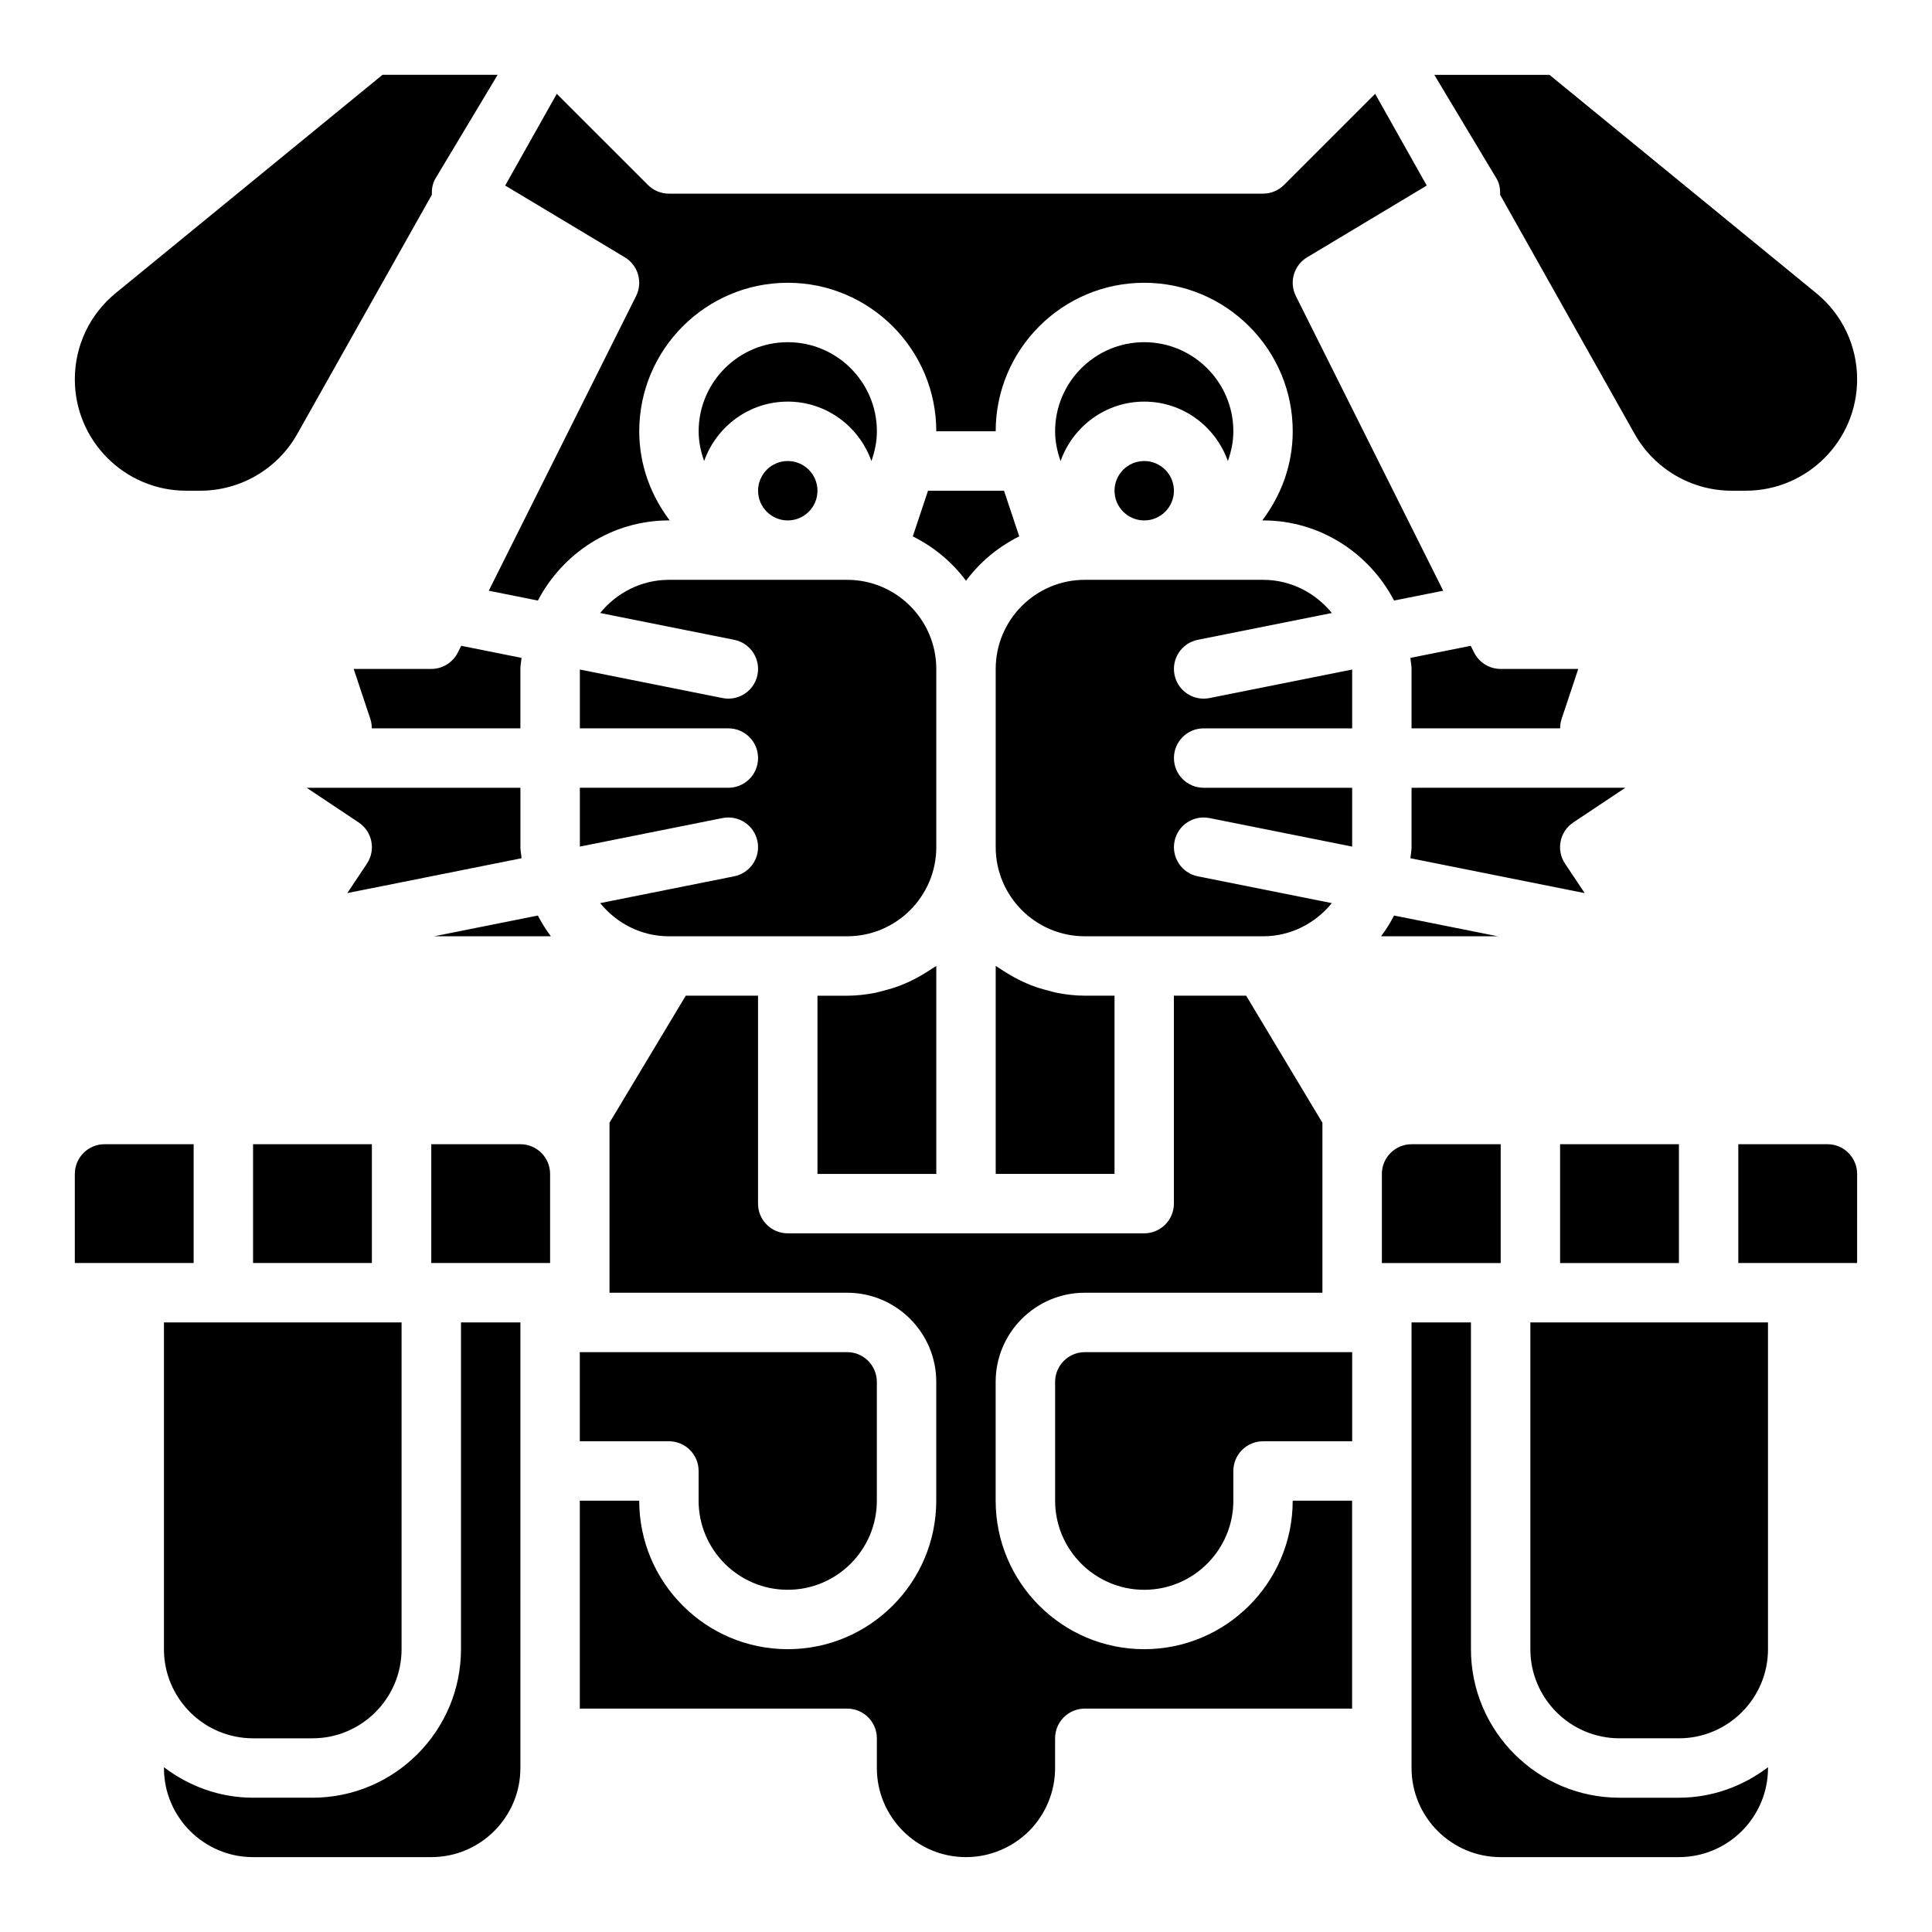 <?xml version="1.0" encoding="UTF-8"?>
<!-- Uploaded to: ICON Repo, www.svgrepo.com, Generator: ICON Repo Mixer Tools -->
<svg fill="#000000" width="800px" height="800px" version="1.1" viewBox="144 144 512 512" xmlns="http://www.w3.org/2000/svg">
 <path d="m588.93 478.72h-31.488v-31.488h31.488zm-70.848-31.488h23.617v31.488h-31.488v-23.617c0-4.34 3.527-7.871 7.871-7.871zm-15.742 55.105v23.617h-23.617c-4.352 0-7.871 3.523-7.871 7.871v7.871c0 13.023-10.594 23.617-23.617 23.617-13.023 0-23.617-10.594-23.617-23.617v-31.488c0-4.34 3.527-7.871 7.871-7.871zm-141.7-47.234v-47.23h7.871c2.5 0 4.926-0.289 7.301-0.738 0.754-0.145 1.469-0.371 2.211-0.559 1.602-0.402 3.168-0.867 4.684-1.457 0.793-0.309 1.559-0.648 2.328-1.008 1.426-0.664 2.785-1.41 4.113-2.234 0.684-0.422 1.367-0.824 2.019-1.285 0.312-0.219 0.66-0.383 0.961-0.609v55.121zm-39.359-62.977c-7.383 0-13.898-3.473-18.234-8.793l35.523-7.106c4.262-0.852 7.027-5 6.172-9.262-0.848-4.262-4.984-7.012-9.262-6.172l-37.812 7.562v-15.59h39.359c4.348 0 7.871-3.523 7.871-7.871 0-4.348-3.523-7.871-7.871-7.871h-39.359v-15.59l37.816 7.562c0.52 0.105 1.039 0.152 1.551 0.152 3.676 0 6.965-2.586 7.711-6.328 0.852-4.262-1.91-8.41-6.172-9.262l-35.523-7.106c4.332-5.316 10.852-8.789 18.23-8.789h47.23c13.023 0 23.617 10.594 23.617 23.617v47.23c0 13.023-10.594 23.617-23.617 23.617h-15.742zm-82.227-30.164-13.789-9.195h56.656v15.742c0 1.004 0.223 1.949 0.297 2.934l-46.18 9.234 5.203-7.805c2.41-3.609 1.434-8.5-2.188-10.91zm90.098-103.66c0-13.023 10.594-23.617 23.617-23.617s23.617 10.594 23.617 23.617c0 2.773-0.57 5.398-1.449 7.871-3.262-9.141-11.918-15.742-22.168-15.742s-18.906 6.602-22.164 15.742c-0.883-2.473-1.453-5.098-1.453-7.871zm80.922 15.746 4.035 12.098c-5.59 2.781-10.41 6.797-14.105 11.762-3.695-4.965-8.516-8.98-14.105-11.762l4.035-12.098zm29.289 0c0-4.34 3.527-7.871 7.871-7.871s7.871 3.531 7.871 7.871-3.527 7.871-7.871 7.871-7.871-3.531-7.871-7.871zm30.035-7.871c-3.258-9.145-11.914-15.746-22.164-15.746s-18.906 6.602-22.164 15.742c-0.883-2.473-1.453-5.098-1.453-7.871 0-13.023 10.594-23.617 23.617-23.617 13.023 0 23.617 10.594 23.617 23.617 0 2.773-0.57 5.398-1.453 7.875zm-124.5 7.871c0-4.34 3.527-7.871 7.871-7.871s7.871 3.531 7.871 7.871-3.527 7.871-7.871 7.871-7.871-3.531-7.871-7.871zm62.977 125.93c0.301 0.227 0.652 0.391 0.961 0.609 0.652 0.461 1.34 0.863 2.019 1.285 1.324 0.824 2.688 1.57 4.113 2.234 0.77 0.359 1.535 0.699 2.328 1.008 1.52 0.59 3.082 1.055 4.684 1.457 0.738 0.184 1.453 0.414 2.211 0.559 2.371 0.449 4.797 0.738 7.301 0.738h7.871v47.23h-31.488zm39.359-7.856h-15.742c-13.023 0-23.617-10.594-23.617-23.617v-47.23c0-13.023 10.594-23.617 23.617-23.617h47.23c7.383 0 13.898 3.473 18.234 8.793l-35.523 7.106c-4.262 0.852-7.027 5-6.172 9.262 0.746 3.742 4.035 6.328 7.711 6.328 0.512 0 1.031-0.051 1.555-0.152l37.812-7.562v15.59h-39.359c-4.348 0-7.871 3.523-7.871 7.871 0 4.348 3.523 7.871 7.871 7.871h39.359v15.59l-37.816-7.562c-4.293-0.84-8.414 1.91-9.262 6.172-0.852 4.262 1.91 8.41 6.172 9.262l35.523 7.106c-4.336 5.32-10.852 8.793-18.234 8.793zm127.5-39.359-13.793 9.195c-3.621 2.41-4.598 7.301-2.184 10.918l5.203 7.805-46.18-9.234c0.074-0.992 0.297-1.934 0.297-2.938v-15.742zm-64.73 39.359c1.305-1.727 2.434-3.562 3.445-5.492l27.469 5.492zm24.648-75.199c1.34 2.668 4.059 4.352 7.043 4.352h20.562l-4.414 13.254c-0.27 0.82-0.391 1.66-0.391 2.492h-39.375v-15.742c0-1.004-0.223-1.949-0.297-2.934l15.98-3.195zm90.676-95.238c6.887 5.629 10.832 13.957 10.832 22.844 0 16.273-13.238 29.516-29.512 29.516h-3.727c-10.648 0-20.504-5.766-25.723-15.043l-35.652-63.379c0.059-1.48-0.152-2.981-0.973-4.348l-16.465-27.441h30.516zm-402.54 37.312c-5.211 9.281-15.066 15.047-25.715 15.047h-3.727c-16.277 0-29.516-13.242-29.516-29.516 0-8.887 3.945-17.211 10.824-22.844l70.711-57.852h30.516l-16.461 27.438c-0.816 1.363-1.031 2.863-0.973 4.344zm89.781-36.539c1.836-3.68 0.539-8.156-2.992-10.27l-31.695-19.016 13.672-24.305 24.152 24.148c1.477 1.477 3.477 2.305 5.566 2.305h157.44c2.09 0 4.09-0.832 5.566-2.305l24.152-24.148 13.672 24.305-31.695 19.016c-3.527 2.113-4.828 6.594-2.992 10.27l39.047 78.09-13.016 2.602c-6.582-12.555-19.598-21.234-34.73-21.234h-0.203c4.996-6.598 8.074-14.723 8.074-23.617 0-21.703-17.66-39.359-39.359-39.359-21.703 0-39.359 17.66-39.359 39.359h-15.742c0-21.703-17.66-39.359-39.359-39.359-21.703 0-39.359 17.66-39.359 39.359 0 8.895 3.078 17.016 8.074 23.617h-0.207c-15.133 0-28.148 8.68-34.73 21.238l-13.016-2.602zm-70.422 112.07-4.414-13.254h20.562c2.984 0 5.703-1.684 7.043-4.352l0.891-1.777 15.98 3.195c-0.074 0.984-0.297 1.93-0.297 2.934v15.742h-39.375c0-0.828-0.117-1.668-0.391-2.488zm44.395 52.102c1.012 1.93 2.137 3.769 3.445 5.492h-30.914zm34.73 139.32h-23.617v-23.617h70.848c4.344 0 7.871 3.531 7.871 7.871v31.488c0 13.023-10.594 23.617-23.617 23.617-13.023 0-23.617-10.594-23.617-23.617v-7.871c0.004-4.344-3.516-7.871-7.867-7.871zm-31.488-70.848v23.617h-31.488v-31.488h23.617c4.344 0 7.871 3.531 7.871 7.871zm-47.23 23.617h-31.488v-31.488h31.488zm-78.723-23.617c0-4.34 3.527-7.871 7.871-7.871h23.617v31.488h-31.488zm39.363 39.359h47.23v86.594c0 13.023-10.594 23.617-23.617 23.617h-15.742c-13.023 0-23.617-10.594-23.617-23.617v-86.594zm78.719 118.08c0 13.023-10.594 23.617-23.617 23.617h-47.23c-13.023 0-23.617-10.594-23.617-23.617v-0.203c6.598 4.996 14.723 8.074 23.617 8.074h15.742c21.703 0 39.359-17.66 39.359-39.359l0.004-86.594h15.742zm149.57-15.742c-4.352 0-7.871 3.523-7.871 7.871v7.871c0 6.262-2.469 12.211-6.863 16.672-4.547 4.477-10.496 6.945-16.754 6.945-13.023 0-23.617-10.594-23.617-23.617v-7.871c0-4.348-3.519-7.871-7.871-7.871h-70.848v-55.105h15.742c0 21.703 17.66 39.359 39.359 39.359 21.703 0 39.359-17.66 39.359-39.359v-31.488c0-13.023-10.594-23.617-23.617-23.617h-62.977v-45.055l20.207-33.664h19.156v55.105c0 4.348 3.519 7.871 7.871 7.871h94.461c4.352 0 7.871-3.523 7.871-7.871v-55.105h19.156l20.207 33.668v45.051h-62.977c-13.023 0-23.617 10.594-23.617 23.617v31.488c0 21.703 17.66 39.359 39.359 39.359 21.703 0 39.359-17.66 39.359-39.359h15.742v55.105zm157.44 39.359h-47.23c-13.023 0-23.617-10.594-23.617-23.617v-118.08h15.742v86.594c0 21.703 17.66 39.359 39.359 39.359h15.742c8.895 0 17.016-3.078 23.617-8.074l0.004 0.199c0 13.023-10.594 23.617-23.617 23.617zm23.617-55.105c0 13.023-10.594 23.617-23.617 23.617h-15.742c-13.023 0-23.617-10.594-23.617-23.617v-86.594h62.973zm23.617-102.34h-31.484v-31.488h23.617c4.344 0 7.871 3.531 7.871 7.871z"/>
</svg>